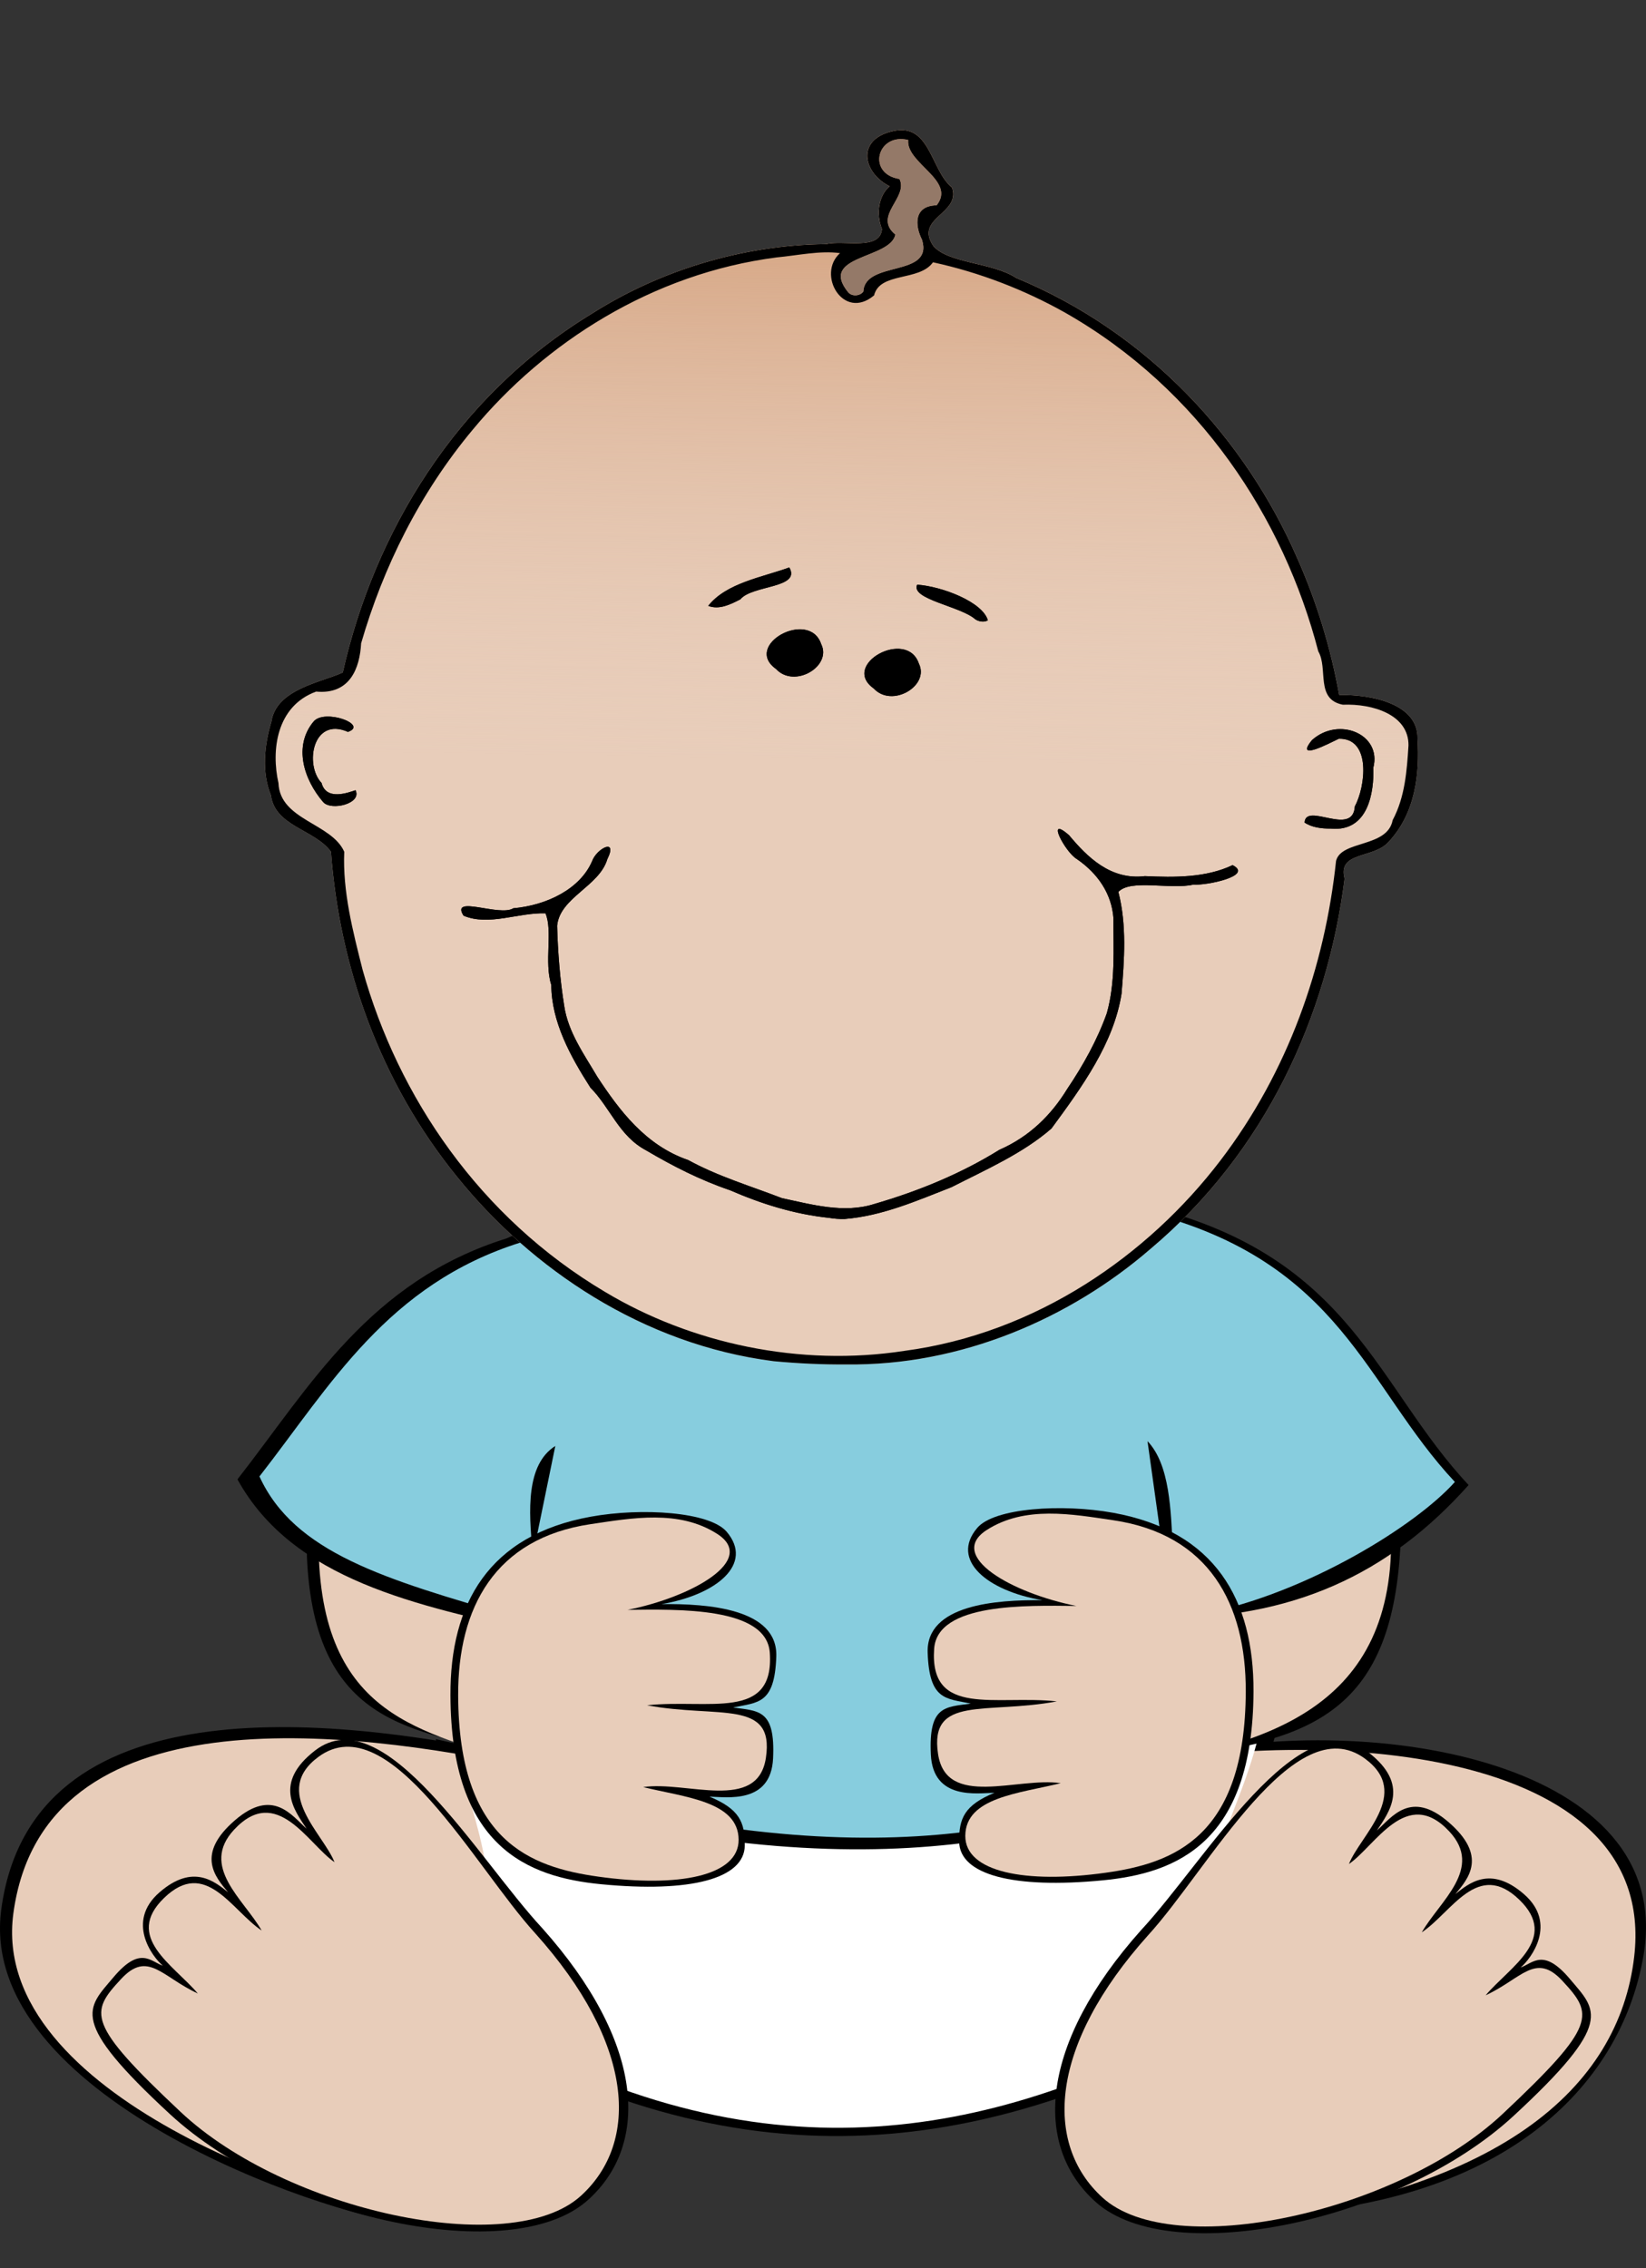 <?xml version="1.0" encoding="UTF-8" standalone="no"?>
<!-- Created with Inkscape (http://www.inkscape.org/) -->
<svg
    xmlns:inkscape="http://www.inkscape.org/namespaces/inkscape"
    xmlns:rdf="http://www.w3.org/1999/02/22-rdf-syntax-ns#"
    xmlns="http://www.w3.org/2000/svg"
    xmlns:sodipodi="http://sodipodi.sourceforge.net/DTD/sodipodi-0.dtd"
    xmlns:cc="http://web.resource.org/cc/"
    xmlns:xlink="http://www.w3.org/1999/xlink"
    xmlns:dc="http://purl.org/dc/elements/1.1/"
    xmlns:svg="http://www.w3.org/2000/svg"
    xmlns:ns1="http://sozi.baierouge.fr"
    id="svg2"
    sodipodi:docname="papapishu_Baby_boy_sitting.svg"
    inkscape:export-filename="D:\Documents and Settings\Joanna\My Documents\My Pictures\graph_vector\baby_girl_crawling_1.png"
    viewBox="0 0 552.73 761.76"
    sodipodi:version="0.32"
    inkscape:export-xdpi="152"
    version="1.0"
    inkscape:output_extension="org.inkscape.output.svg.inkscape"
    inkscape:export-ydpi="152"
    inkscape:version="0.45.1"
    sodipodi:docbase="D:\Documents and Settings\Joanna\My Documents\My Pictures\graph_vector"
  >
  <rect x="0" y="0" width="552.73" height="761.76" fill="#333333" stroke="none"/>
  <defs
      id="defs4"
    >
    <linearGradient
        id="linearGradient4579"
        y2="546.78"
        gradientUnits="userSpaceOnUse"
        y1="270"
        x2="445.02"
        x1="450.18"
        inkscape:collect="always"
      >
      <stop
          id="stop4575"
          style="stop-color:#d19b75"
          offset="0"
      />
      <stop
          id="stop4577"
          style="stop-color:#e8cdba;stop-opacity:0"
          offset="1"
      />
    </linearGradient
    >
  </defs
  >
  <sodipodi:namedview
      id="base"
      gridspacingy="2px"
      gridspacingx="2px"
      inkscape:zoom="0.76447926"
      height="750px"
      borderopacity="1.0"
      inkscape:current-layer="layer4"
      inkscape:cx="330.59473"
      inkscape:cy="419.0757"
      borderlayer="true"
      inkscape:grid-bbox="false"
      showgrid="true"
      width="750px"
      inkscape:document-units="px"
      bordercolor="#666666"
      inkscape:window-x="154"
      guidetolerance="10"
      objecttolerance="10"
      inkscape:window-y="22"
      inkscape:window-width="836"
      inkscape:pageopacity="0.0"
      inkscape:pageshadow="2"
      pagecolor="#ffffff"
      gridtolerance="1"
      inkscape:window-height="968"
  />
  <g
      id="layer4"
      inkscape:label="najwyz"
      inkscape:groupmode="layer"
      transform="translate(-126.13 52.897)"
    >
    <path
        id="path15659"
        sodipodi:nodetypes="cccssccsscsss"
        style="fill-rule:evenodd;fill:#000000"
        d="m325.47 354.22c-40.11 15.43-96.12 36-96.28 115.56 2.44 57.5 36.51 58.15 69.42 66.65-61.64-12.94-161.76-24.09-172.04 51.82-8.49 62.7 108.67 102.68 135.67 105.38 49.73 4.96 75.19-5.62 71.93-49.61 65.15 25.31 106.53 12.88 149.46-1.31 1.04 50.97 35 49.31 64.74 48.33 81.84-2.65 121.92-42.69 129.61-86.98 11.39-65.51-91.24-82.19-155.37-67.63 50.59-4.82 73.67-20 74.06-79.61 0.42-63.32-52.48-100.43-118.47-111.86-63.65-11.03-122.06-2.54-152.73 9.26z"
    />
    <path
        id="path19543"
        sodipodi:nodetypes="ccccc"
        style="fill-rule:evenodd;fill:#000000"
        d="m272.45 531.16c7.12 27.18 18.72 49.23 8.72 95.97 98.2 57.46 178.93 41.15 254 0.97-9.88-39.09 10.73-66.74 19.39-98.88-105.2 24.36-197.57 21.47-282.11 1.94z"
    />
    <path
        id="path12728"
        sodipodi:nodetypes="cccssccsscsss"
        style="fill-rule:evenodd;fill:#e8cdba"
        d="m324.14 358.9c-39.39 15.16-90.76 33.54-90.92 111.68 2.4 56.47 39.49 58.02 70 70-60.54-12.71-162.5-25.48-172.6 49.07-8.34 61.58 106.09 98.28 132.6 100.93 48.84 4.87 73.2-6.8 70-50 63.98 24.85 107.84 13.93 150 0 5.25 44.79 22.24 56.4 51.31 53.46 95.39-9.65 135.22-45.92 140.36-89.76 8.41-71.68-107.78-77.09-171.67-63.7 47.87-7.01 92.05-19.59 90-80-2.39-70.28-54.27-100.45-119.08-111.68-62.51-10.83-119.87-1.59-150 10z"
    />
    <path
        id="path18572"
        sodipodi:nodetypes="ccccc"
        style="fill-rule:evenodd;fill:#ffffff"
        transform="translate(45.835 -6.596)"
        d="m233.09 541.1c6.79 25.93 17.86 46.97 8.32 91.57 93.69 54.81 170.71 39.26 242.34 0.92-9.43-37.29 10.23-63.68 18.5-94.34-100.37 23.24-188.5 20.48-269.16 1.85z"
    />
    <path
        id="path16632"
        sodipodi:nodetypes="ccccccccc"
        style="fill-rule:evenodd;fill:#000000"
        d="m296.36 362.95c-46.26 14.47-65.99 49.57-90.49 80.97 18.64 33.82 60.06 42.35 100.97 51.44l-21.91 51.44c125.47 37.23 192.19 19.08 247.56-3.76l-17.14-52.47c44.62 0.38 77.1-14.65 103.94-44.75-31.07-33.08-39.11-76.24-106.69-93.35-58.24-27.58-145.64-22.13-216.24 10.48z"
    />
    <path
        id="path16630"
        sodipodi:nodetypes="ccsccccsccc"
        style="fill-rule:evenodd;fill:#87cdde"
        transform="translate(45.835 -6.596)"
        d="m255.29 370.91c-44.92 14.05-64.08 48.14-87.87 78.62 11.67 25.57 41.94 34.55 85.39 47.06 18.02 5.19-5.9-44.69 13.96-57.29l-22.58 110.12c121.82 36.15 183.01 20.33 236.79-1.85l-15.35-109.89c15.13 15.88 1.06 61.6 19.5 57.84 34.46-7.03 70.68-29.53 83.72-44.14-30.17-32.13-37.98-74.03-103.6-90.65-56.55-26.77-141.42-21.49-209.96 10.18z"
    />
    <g
        id="g14672"
        transform="translate(2.616 1.308)"
      >
      <path
          id="path12732"
          sodipodi:nodetypes="ccscscscsss"
          style="fill-rule:evenodd;fill:#000000"
          d="m320.9 684.67c21.36-19.15 18.48-53.47-15.24-91.27-21.71-23.34-53.11-77.77-76.39-59.7-14.05 10.9-6.89 20.06-2.81 26.23-5.03-4.51-11.37-13.77-24.01-2.87-13.26 11.42-6.76 18.97-2.35 24.21-4.35-3.42-11.67-9.87-23.06 0.06-11.24 9.8-2.44 21.58 1.15 24.6-4.16-1.42-7.6-6.77-16.6 3.92-8.85 10.53-15.19 14.38 19.05 45.99 38.07 35.14 114.8 51.66 140.26 28.83z"
      />
      <path
          id="path12730"
          sodipodi:nodetypes="ccscscscsss"
          style="fill-rule:evenodd;fill:#e8cdba"
          d="m318.61 683.19c19.86-18.11 17.79-51.18-15.38-88.15-20.18-22.07-49.06-76.7-72.77-59.25-15.82 11.65 1.62 25.78 5.38 35.38-8.87-6.06-19.34-26.34-33.7-10.93-11.59 12.44 3.19 23.33 9.24 33.88-10.07-6.69-18.77-24.5-32.77-10.93-13.55 13.14 3.16 22.43 11.33 32.08-12.1-5.58-16.74-14.61-25.78-4.85-10.43 11.25-11.83 14.73 20 44.62 35.37 33.23 110.79 49.73 134.45 28.15z"
      />
    </g
    >
    <g
        id="g14676"
        transform="matrix(-1 0 0 1 814.95 1.917)"
      >
      <path
          id="path14678"
          sodipodi:nodetypes="ccscscscsss"
          style="fill-rule:evenodd;fill:#000000"
          d="m320.9 684.67c21.36-19.15 18.48-53.47-15.24-91.27-21.71-23.34-53.11-77.77-76.39-59.7-14.05 10.9-6.89 20.06-2.81 26.23-5.03-4.51-11.37-13.77-24.01-2.87-13.26 11.42-6.76 18.97-2.35 24.21-4.35-3.42-11.67-9.87-23.06 0.06-11.24 9.8-2.44 21.58 1.15 24.6-4.16-1.42-7.6-6.77-16.6 3.92-8.85 10.53-15.19 14.38 19.05 45.99 38.07 35.14 114.8 51.66 140.26 28.83z"
      />
      <path
          id="path14680"
          sodipodi:nodetypes="ccscscscsss"
          style="fill-rule:evenodd;fill:#e8cdba"
          d="m318.61 683.19c19.86-18.11 17.79-51.18-15.38-88.15-20.18-22.07-49.06-76.7-72.77-59.25-15.82 11.65 1.62 25.78 5.38 35.38-8.87-6.06-19.34-26.34-33.7-10.93-11.59 12.44 3.19 23.33 9.24 33.88-10.07-6.69-18.77-24.5-32.77-10.93-13.55 13.14 3.16 22.43 11.33 32.08-12.1-5.58-16.74-14.61-25.78-4.85-10.43 11.25-11.83 14.73 20 44.62 35.37 33.23 110.79 49.73 134.45 28.15z"
      />
    </g
    >
    <path
        id="path14684"
        sodipodi:nodetypes="cscscsssssc"
        style="fill-rule:evenodd;fill:#000000"
        d="m348.3 485.81c15.44-0.17 39.07 1.47 38.51 17.62-0.55 16.09-6.15 15.33-14.49 17.1 8.66 1.22 14.19 0.65 13.41 17.1-0.73 15.43-15.61 12.96-21.35 12.84 9.99 4.14 11.95 8.54 11.85 16.45-0.16 11.09-18.13 15.88-48.28 12.96-24.59-2.39-50.36-12.48-50.56-63.42-0.13-30.8 12.9-53.8 47.1-60 17.26-3.13 39.97-1.62 45.65 5.04 9.21 10.82-3.36 21.18-21.84 24.31z"
    />
    <path
        id="path14682"
        sodipodi:nodetypes="cscscsssssc"
        style="fill-rule:evenodd;fill:#e8cdba"
        d="m336.88 487.74c16.82-0.17 46.68-1.07 47.75 14.39 1.61 23.14-20.68 15.43-41.21 17.66 23.89 4.46 42.89-2.23 39.9 17.65-2.76 18.38-26.72 7.66-41.2 9.82 13.91 3.44 31.94 4.73 32.04 17.65 0.1 12.21-20.23 16.18-47.09 12.43-22.8-3.18-46.9-11.96-47.09-60.82-0.12-29.56 12.43-52.83 44.48-57.56 13.94-2.06 29.66-4.97 42.51 3.27 13.67 8.77-8.61 21.26-30.09 25.51z"
    />
    <path
        id="path15655"
        sodipodi:nodetypes="cscscsssssc"
        style="fill-rule:evenodd;fill:#000000"
        d="m476.15 484.5c-15.44-0.17-39.07 1.47-38.51 17.62 0.55 16.09 6.14 15.33 14.48 17.1-8.65 1.22-14.18 0.65-13.41 17.1 0.73 15.44 15.62 12.96 21.36 12.85-10 4.13-11.96 8.53-11.85 16.44 0.15 11.09 18.12 15.88 48.27 12.96 24.6-2.39 50.36-12.47 50.57-63.41 0.12-30.81-12.9-53.81-47.1-60.01-17.27-3.13-39.97-1.62-45.65 5.05-9.22 10.81 3.36 21.18 21.84 24.3z"
    />
    <path
        id="path15657"
        sodipodi:nodetypes="cscscsssssc"
        style="fill-rule:evenodd;fill:#e8cdba"
        d="m487.56 486.43c-16.81-0.16-46.68-1.07-47.74 14.39-1.62 23.14 20.68 15.43 41.2 17.66-23.88 4.47-42.88-2.22-39.89 17.66 2.76 18.38 26.72 7.65 41.2 9.81-13.92 3.44-31.95 4.73-32.05 17.66-0.09 12.2 20.23 16.17 47.09 12.42 22.81-3.18 46.9-11.96 47.09-60.82 0.12-29.55-12.43-52.83-44.47-57.56-13.95-2.06-29.67-4.97-42.51 3.27-13.67 8.77 8.61 21.26 30.08 25.51z"
    />
    <g
        id="layer1"
        inkscape:label="Layer 1"
        transform="matrix(.841 0 0 .727 184.81 -114.99)"
      >
      <g
          id="g4581"
          transform="translate(-178.8 -110.11)"
        >
        <path
            id="path3686"
            style="fill:#e8cdba"
            d="m417.99 824.32c-52.29-7.71-96.75-42.66-126.41-85.11-30.87-43.89-46.95-96.99-50.41-150.25-6.42-10.24-22.33-11.66-23.97-26.06-3.73-10.62-2.64-23.11 0.18-33.97 1.93-15.11 19.89-18.15 28.51-22.75 12.51-64.38 44.99-127.46 99.54-165.83 27-19.82 59.87-31.66 93.47-32.05 7.01-2.01 21.56 3.17 22.29-6.97-2.43-7.07-1.38-15.25 3.06-19.78-10.39-5.98-13.46-21.06 0.44-25.19 15.78-5.13 15.73 17.71 24.46 25.79 3.66 12.21-15.22 13.89-7.44 27.02 6.05 8.12 23.56 7.5 33.06 14.75 53.1 25.42 91.61 74.84 112.13 129.16 7.88 20.48 13.48 41.82 16.85 63.5 12.84-0.33 31.58 4.03 31.28 20.12 0.9 16.4-0.9 34.6-11.59 47.77-6.01 7.84-20.42 4.21-17.54 16.95-6.9 63.18-31.43 126.21-77.58 171.09-31.96 31.97-75.55 54.04-121.47 53.29-9.64 0.1-19.28-0.45-28.86-1.48z"
        />
        <path
            id="path1912"
            style="fill:url(#linearGradient4579)"
            d="m417.99 824.32c-52.29-7.71-96.75-42.66-126.41-85.11-30.87-43.89-46.95-96.99-50.41-150.25-6.42-10.24-22.33-11.66-23.97-26.06-3.73-10.62-2.64-23.11 0.18-33.97 1.93-15.11 19.89-18.15 28.51-22.75 12.51-64.38 44.99-127.46 99.54-165.83 27-19.82 59.87-31.66 93.47-32.05 7.01-2.01 21.56 3.17 22.29-6.97-2.43-7.07-1.38-15.25 3.06-19.78-10.39-5.98-13.46-21.06 0.44-25.19 15.78-5.13 15.73 17.71 24.46 25.79 3.66 12.21-15.22 13.89-7.44 27.02 6.05 8.12 23.56 7.5 33.06 14.75 53.1 25.42 91.61 74.84 112.13 129.16 7.88 20.48 13.48 41.82 16.85 63.5 12.84-0.33 31.58 4.03 31.28 20.12 0.9 16.4-0.9 34.6-11.59 47.77-6.01 7.84-20.42 4.21-17.54 16.95-6.9 63.18-31.43 126.21-77.58 171.09-31.96 31.97-75.55 54.04-121.47 53.29-9.64 0.1-19.28-0.45-28.86-1.48z"
        />
        <path
            id="path1882"
            style="fill:#000000"
            d="m417.99 824.32c-52.29-7.71-96.75-42.66-126.41-85.11-30.87-43.89-46.95-96.99-50.41-150.25-6.42-10.24-22.33-11.66-23.97-26.06-3.73-10.62-2.64-23.11 0.18-33.97 1.93-15.11 19.89-18.15 28.51-22.75 12.51-64.38 44.99-127.46 99.54-165.83 27-19.82 59.87-31.66 93.47-32.05 7.01-2.01 21.56 3.17 22.29-6.97-2.43-7.07-1.38-15.25 3.06-19.78-10.39-5.98-13.46-21.06 0.44-25.19 15.78-5.13 15.73 17.71 24.46 25.79 3.66 12.21-15.22 13.89-7.44 27.02 6.05 8.12 23.56 7.5 33.06 14.75 53.1 25.42 91.61 74.84 112.13 129.16 7.88 20.48 13.48 41.82 16.85 63.5 12.84-0.33 31.58 4.03 31.28 20.12 0.9 16.4-0.9 34.6-11.59 47.77-6.01 7.84-20.42 4.21-17.54 16.95-6.9 63.18-31.43 126.21-77.58 171.09-31.96 31.97-75.55 54.04-121.47 53.29-9.64 0.1-19.28-0.45-28.86-1.48zm52.1-4.77c52.81-8.11 97.4-44.24 126.21-87.91 27.13-41.13 41.71-89.63 46.2-138.45 2.11-9.66 20.51-5.97 22.6-18.82 4.95-10.72 5.68-22.89 6.32-34.48 0.16-14.23-14.28-19.39-26.21-18.84-11.09-2.47-5.78-16.69-9.81-24.65-13.83-61.63-47.46-121.12-101.01-156.41-16.2-10.54-34.07-18.59-52.83-23.31-5.48 8.93-21.2 4.34-23.53 15.3-12.32 11.94-23.03-9.74-13.59-19.53-8-1.26-17 1.08-25.31 1.98-49.63 7.38-92.55 39.38-121.28 79.48-21.3 29.51-35.81 63.61-44.63 98.77-0.54 11.53-4.47 23.78-17.97 22.31-15.98 6.78-17.96 27.31-15.03 42.27 0.56 17.13 21.2 18.46 26.26 31.72-0.68 18.34 3.43 36.68 7.34 54.58 14.13 58.47 46.61 114.29 96.8 148.75 34.52 23.94 77.89 34.66 119.47 27.24zm-30.01-61.45c-13.95-1.68-27.08-6.5-39.57-12.77-11.96-4.71-22.85-11.16-33.45-18.39-10.89-6.65-14.3-19.66-22.29-29.01-8.07-14.61-15.51-30.31-15.62-47.41-2.91-10.53 0.66-25.01-2.32-33.1-10.83-0.44-22.57 6.01-32.71 1.09-5.38-9.83 14.46 0.62 19.86-3.42 13.25-1.34 26.7-8.84 31.49-21.82 1.8-5.79 10.37-10.93 6.05-0.85-3.22 12.59-18.99 17.68-20.04 30.77 0.29 12.36 1.14 24.81 2.84 37.07 1.55 12.01 7.85 22.16 13.23 32.71 8.73 15.37 19.17 31.64 36.31 38.45 11.73 7.46 24.8 11.96 37.4 17.58 11.94 2.93 24.69 7.16 36.8 2.71 17.78-5.97 34.78-14.09 50.03-25.05 12.12-6.14 20.76-16.2 27.03-28.04 6.45-11.07 12.06-22.77 15.85-35.04 3.49-14.38 2.61-29.52 2.63-44.13-0.75-11.05-6.15-20.42-14.68-27.17-4.51-3.06-12.62-20.64-3.03-10.94 7.23 10.02 16.57 20.84 30.28 18.9 11.79 0.63 24.37 0.78 35.02-5.08 8.6 5.03-10.89 9.53-15.59 8.97-9.17 2.51-25.09-2.72-30.02 3.4 3.42 15.41 2.36 31.38 1.27 46.99-3.11 22.96-15.83 43.16-27.99 62.3-11.39 11.5-26.12 18.96-39.93 27.11-13.64 6.16-27.55 13.28-42.65 14.69-2.07 0.05-4.16-0.11-6.2-0.52zm189.85-182.61c0.48-9.64 19.35 6.84 20.07-7.5 4.16-8.73 6.77-31.55-6.39-31.22-3.75 2.04-17.81 10.73-10.73 0.64 10.63-11.05 27.95-2.82 24.5 12.71 0.31 11.22-1.92 29.78-16.97 28.17-3.63 0-7.53-0.49-10.48-2.8zm-391.83-9.42c-7.81-10.5-11.98-25.87-3.9-37.18 4.35-6.19 22.1 1.4 13.76 4.71-14.11-7.17-17.41 15.27-10.54 23.61 1.89 8.4 10.78 4.39 13.56 3.35 2.68 6.13-9.64 9.67-12.88 5.51zm219.79-52.52c-13.39-11.05 13.25-27.88 18.03-11.49 4.39 10.27-10.71 20.63-18.03 11.49zm-39-9c-13.39-11.05 13.25-27.88 18.03-11.49 4.39 10.27-10.71 20.63-18.03 11.49zm79.6-22.91c-5.76-6.06-25.99-9.28-23.25-16.03 10.01 0.82 26.14 8 28.22 16.46-1.47 1.03-3.62 0.58-4.97-0.43zm-106.67-6.27c7.29-10.57 21.27-13.07 32.36-17.72 4.82 9.7-14.84 8.05-19.55 14.74-3.74 2.19-8.39 5-12.81 2.98zm61.93-145.17c0.63-14.58 28.1-6.35 23.42-23.94-2.9-6.63-3.32-15.72 5.83-15.89 7.95-11.49-12.3-19.38-11.34-30.18-12.41-3.48-16.66 15.62-3.48 18.01 3.69 8.64-10.72 17.01-1.64 25.68-2 11.43-30.94 9.41-18.82 26.69 1.55 2.01 4.69 1.74 6.03-0.37z"
        />
        <path
            id="path1908"
            style="fill:#000000"
            d="m440.08 758.1c-13.95-1.68-27.08-6.5-39.57-12.77-11.96-4.71-22.85-11.16-33.45-18.39-10.89-6.65-14.3-19.66-22.29-29.01-8.07-14.61-15.51-30.31-15.62-47.41-2.91-10.53 0.66-25.01-2.32-33.1-10.83-0.44-22.57 6.01-32.71 1.09-5.38-9.83 14.46 0.62 19.86-3.42 13.25-1.34 26.7-8.84 31.49-21.82 1.8-5.79 10.37-10.93 6.05-0.85-3.22 12.59-18.99 17.68-20.04 30.77 0.29 12.36 1.14 24.81 2.84 37.07 1.55 12.01 7.85 22.16 13.23 32.71 8.73 15.37 19.17 31.64 36.31 38.45 11.73 7.46 24.8 11.96 37.4 17.58 11.94 2.93 24.69 7.16 36.8 2.71 17.78-5.97 34.78-14.09 50.03-25.05 12.12-6.14 20.76-16.2 27.03-28.04 6.45-11.07 12.06-22.77 15.85-35.04 3.49-14.38 2.61-29.52 2.63-44.13-0.75-11.05-6.15-20.42-14.68-27.17-4.51-3.06-12.62-20.64-3.03-10.94 7.23 10.02 16.57 20.84 30.28 18.9 11.79 0.63 24.37 0.78 35.02-5.08 8.6 5.03-10.89 9.53-15.59 8.97-9.17 2.51-25.09-2.72-30.02 3.4 3.42 15.41 2.36 31.38 1.27 46.99-3.11 22.96-15.83 43.16-27.99 62.3-11.39 11.5-26.12 18.96-39.93 27.11-13.64 6.16-27.55 13.28-42.65 14.69-2.07 0.05-4.16-0.11-6.2-0.52z"
        />
        <path
            id="path1906"
            style="fill:#000000"
            d="m629.93 575.49c0.48-9.64 19.35 6.84 20.07-7.5 4.16-8.73 6.77-31.55-6.39-31.22-3.75 2.04-17.81 10.73-10.73 0.64 10.63-11.05 27.95-2.82 24.5 12.71 0.31 11.22-1.92 29.78-16.97 28.17-3.63 0-7.53-0.49-10.48-2.8z"
        />
        <path
            id="path1904"
            style="fill:#000000"
            d="m238.1 566.07c-7.81-10.5-11.98-25.87-3.9-37.18 4.35-6.19 22.1 1.4 13.76 4.71-14.11-7.17-17.41 15.27-10.54 23.61 1.89 8.4 10.78 4.39 13.56 3.35 2.68 6.13-9.64 9.67-12.88 5.51z"
        />
        <path
            id="path1902"
            style="fill:#000000"
            d="m457.89 513.55c-13.39-11.05 13.25-27.88 18.03-11.49 4.39 10.27-10.71 20.63-18.03 11.49z"
        />
        <path
            id="path1900"
            style="fill:#000000"
            d="m418.89 504.55c-13.39-11.05 13.25-27.88 18.03-11.49 4.39 10.27-10.71 20.63-18.03 11.49z"
        />
        <path
            id="path1898"
            style="fill:#000000"
            d="m498.49 481.64c-5.76-6.06-25.99-9.28-23.25-16.03 10.01 0.82 26.14 8 28.22 16.46-1.47 1.03-3.62 0.58-4.97-0.43z"
        />
        <path
            id="path1896"
            style="fill:#000000"
            d="m391.82 475.37c7.29-10.57 21.27-13.07 32.36-17.72 4.82 9.7-14.84 8.05-19.55 14.74-3.74 2.19-8.39 5-12.81 2.98z"
        />
        <path
            id="path1892"
            style="fill:#947968"
            d="m453.75 330.2c0.63-14.58 28.1-6.35 23.42-23.94-2.9-6.63-3.32-15.72 5.83-15.89 7.95-11.49-12.3-19.38-11.34-30.18-12.41-3.48-16.66 15.62-3.48 18.01 3.69 8.64-10.72 17.01-1.64 25.68-2 11.43-30.94 9.41-18.82 26.69 1.55 2.01 4.69 1.74 6.03-0.37z"
        />
      </g
      >
    </g
    >
  </g
  >
</svg
>
